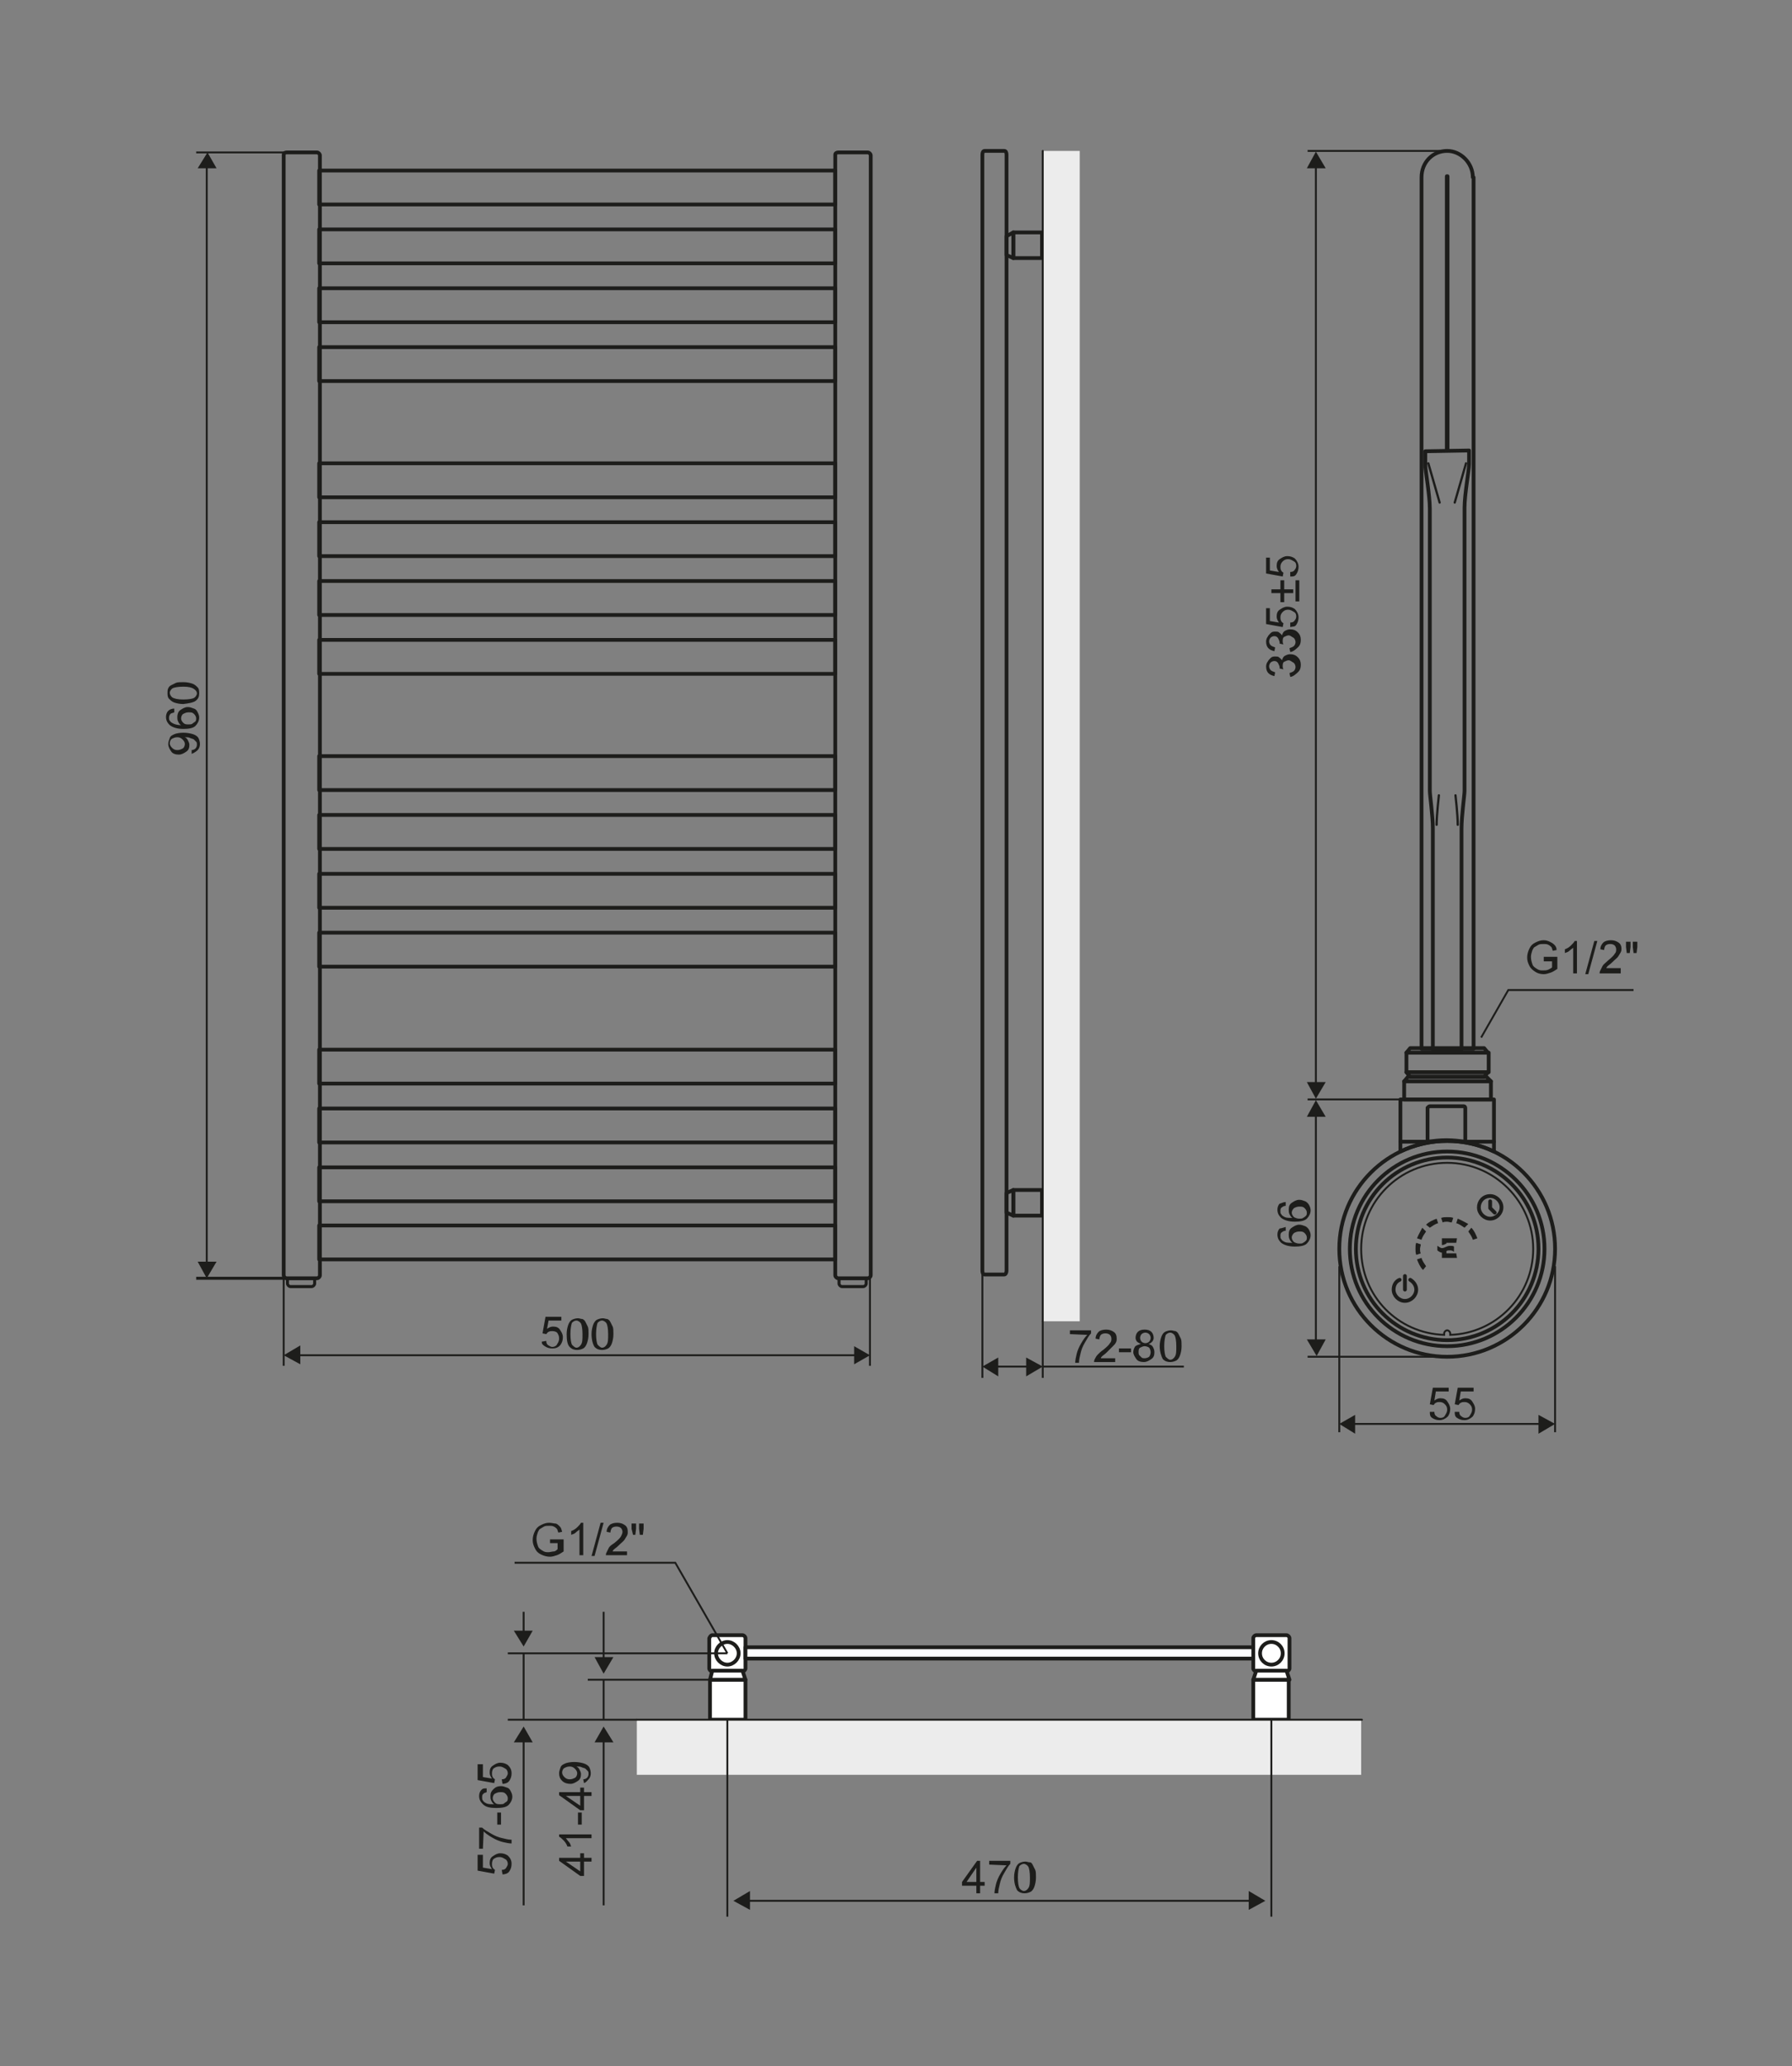 <?xml version="1.0" encoding="UTF-8"?>
<svg xmlns="http://www.w3.org/2000/svg" xmlns:xlink="http://www.w3.org/1999/xlink" version="1.1" id="Warstwa_1" x="0px" y="0px" viewBox="0 0 237.5 273.8" style="enable-background:new 0 0 237.5 273.8;" xml:space="preserve">
<rect x="0" y="0" width="237.5" height="273.8" fill="#808080" stroke="none"/>
<style type="text/css">
	.st0{fill:#FFFFFF;stroke:#1D1D1B;stroke-width:0.5;stroke-linecap:round;stroke-linejoin:round;}
	
		.st1{fill-rule:evenodd;clip-rule:evenodd;fill:#FFFFFF;stroke:#1D1D1B;stroke-width:0.5;stroke-linecap:round;stroke-linejoin:round;}
	.st2{fill:#ECECEC;}
	.st3{fill:none;stroke:#1D1D1B;stroke-width:0.25;stroke-linecap:round;stroke-linejoin:round;}
	.st4{fill:#1D1D1B;}
	.st5{fill:none;stroke:#1D1D1B;stroke-width:0.25;stroke-miterlimit:22.93;}
	.st6{fill:none;stroke:#1D1D1B;stroke-width:0.5;stroke-linecap:round;stroke-linejoin:round;}
	.st7{fill:none;stroke:#1D1D1B;stroke-width:0.4;stroke-miterlimit:22.93;}
	.st8{fill:none;stroke:#1D1D1B;stroke-width:0.4;stroke-linecap:round;stroke-linejoin:round;}
	.st9{fill:none;stroke:#1D1D1B;stroke-width:0.3;stroke-linecap:round;stroke-linejoin:round;}
	.st10{fill-rule:evenodd;clip-rule:evenodd;fill:#1D1D1B;}
	.st11{enable-background:new    ;}
</style>
<g>
	<g>
		<path class="st0" d="M94.4,216.7h4c0.2,0,0.4,0.2,0.4,0.4v4c0,0.2-0.2,0.4-0.4,0.4h-4c-0.2,0-0.4-0.2-0.4-0.4v-4    C94.1,216.9,94.2,216.7,94.4,216.7z"></path>
		<path class="st1" d="M96.4,220.6c0.8,0,1.5-0.7,1.5-1.5s-0.7-1.5-1.5-1.5s-1.5,0.7-1.5,1.5S95.6,220.6,96.4,220.6z"></path>
		<rect x="94.1" y="222.6" class="st0" width="4.7" height="5.3"></rect>
		<polygon class="st1" points="98.8,222.6 94.1,222.6 94.4,221.4 98.4,221.4   "></polygon>
		<rect x="98.8" y="218.3" class="st0" width="67.4" height="1.5"></rect>
		<path class="st0" d="M166.5,216.7h4c0.2,0,0.4,0.2,0.4,0.4v4c0,0.2-0.2,0.4-0.4,0.4h-4c-0.2,0-0.4-0.2-0.4-0.4v-4    C166.1,216.9,166.3,216.7,166.5,216.7z"></path>
		<circle class="st0" cx="168.5" cy="219.1" r="1.5"></circle>
		<rect x="166.1" y="222.6" class="st0" width="4.7" height="5.3"></rect>
		<polygon class="st1" points="170.9,222.6 166.1,222.6 166.5,221.4 170.5,221.4   "></polygon>
	</g>
	<g>
		<rect x="84.4" y="227.9" class="st2" width="96" height="7.3"></rect>
		<line class="st3" x1="180.5" y1="227.9" x2="84.4" y2="227.9"></line>
	</g>
	<g>
		<path class="st4" d="M129.4,250.9v-1h-1.9v-0.5l2-2.8h0.4v2.8h0.6v0.5h-0.6v1H129.4z M129.4,249.4v-1.9l-1.3,1.9H129.4z"></path>
		<path class="st4" d="M131.1,247.1v-0.5h2.8v0.4c-0.3,0.3-0.5,0.7-0.8,1.2s-0.5,1-0.6,1.5c-0.1,0.4-0.2,0.8-0.2,1.2h-0.5    c0-0.3,0.1-0.8,0.2-1.2s0.3-0.9,0.6-1.4s0.5-0.8,0.8-1.1L131.1,247.1L131.1,247.1z"></path>
		<path class="st4" d="M134.4,248.8c0-0.5,0.1-0.9,0.2-1.2s0.3-0.6,0.5-0.7s0.5-0.2,0.8-0.2c0.2,0,0.4,0.1,0.6,0.1s0.3,0.2,0.4,0.4    s0.2,0.4,0.3,0.6s0.1,0.6,0.1,1c0,0.5-0.1,0.9-0.2,1.2s-0.3,0.6-0.5,0.7s-0.5,0.2-0.8,0.2c-0.4,0-0.7-0.1-1-0.4    C134.6,250.1,134.4,249.6,134.4,248.8L134.4,248.8z M134.9,248.8c0,0.7,0.1,1.2,0.2,1.4s0.4,0.4,0.6,0.4s0.4-0.1,0.6-0.4    s0.2-0.7,0.2-1.4s-0.1-1.2-0.2-1.4s-0.4-0.4-0.6-0.4s-0.4,0.1-0.6,0.3C135,247.6,134.9,248.1,134.9,248.8L134.9,248.8L134.9,248.8    z"></path>
	</g>
	<g>
		<line class="st5" x1="165.9" y1="251.9" x2="99.1" y2="251.9"></line>
		<polygon class="st4" points="99.4,250.6 97.2,251.9 99.4,253.1   "></polygon>
		<polygon class="st4" points="165.5,253.1 167.7,251.9 165.5,250.6   "></polygon>
	</g>
	<line class="st5" x1="96.4" y1="227.9" x2="96.4" y2="254"></line>
	<line class="st5" x1="168.5" y1="227.9" x2="168.5" y2="254"></line>
	<g>
		<path class="st4" d="M78.4,246.7h-1v1.9h-0.5l-2.8-2v-0.4h2.8v-0.6h0.5v0.6h1V246.7z M76.9,246.7h-1.9l1.9,1.3V246.7z"></path>
		<path class="st4" d="M78.4,243.1v0.5H75c0.1,0.1,0.2,0.3,0.4,0.5s0.2,0.4,0.3,0.6h-0.5c-0.1-0.3-0.3-0.6-0.5-0.8s-0.4-0.4-0.6-0.5    v-0.3L78.4,243.1L78.4,243.1L78.4,243.1z"></path>
		<path class="st4" d="M77.1,241.8h-0.5v-1.6h0.5V241.8z"></path>
		<path class="st4" d="M78.4,238h-1v1.9h-0.5l-2.8-2v-0.4h2.8v-0.6h0.5v0.6h1V238z M76.9,238h-1.9l1.9,1.3V238z"></path>
		<path class="st4" d="M77.4,236.3l-0.1-0.5c0.2,0,0.4-0.1,0.5-0.2s0.2-0.3,0.2-0.5c0-0.2,0-0.3-0.1-0.4s-0.2-0.2-0.3-0.3    s-0.3-0.1-0.5-0.2s-0.4-0.1-0.6-0.1h-0.1c0.2,0.1,0.3,0.2,0.4,0.4s0.2,0.4,0.2,0.6c0,0.4-0.1,0.7-0.4,0.9s-0.6,0.4-1,0.4    s-0.8-0.1-1.1-0.4s-0.4-0.6-0.4-1c0-0.3,0.1-0.5,0.2-0.8s0.4-0.4,0.6-0.5s0.7-0.2,1.2-0.2s1,0.1,1.3,0.2s0.6,0.3,0.7,0.5    s0.2,0.5,0.2,0.8c0,0.3-0.1,0.6-0.3,0.8S77.7,236.2,77.4,236.3L77.4,236.3L77.4,236.3z M75.5,234.1c-0.3,0-0.5,0.1-0.7,0.2    s-0.3,0.4-0.3,0.6s0.1,0.4,0.3,0.6s0.4,0.3,0.7,0.3c0.3,0,0.5-0.1,0.7-0.2s0.3-0.4,0.3-0.6s-0.1-0.4-0.3-0.6    S75.8,234.1,75.5,234.1L75.5,234.1L75.5,234.1z"></path>
	</g>
	<g>
		<line class="st5" x1="69.4" y1="213.6" x2="69.4" y2="216.4"></line>
		<polygon class="st4" points="68.1,216.1 69.4,218.2 70.6,216.1   "></polygon>
	</g>
	<line class="st5" x1="96.4" y1="219.1" x2="67.3" y2="219.1"></line>
	<line class="st5" x1="84.4" y1="227.9" x2="67.3" y2="227.9"></line>
	<line class="st5" x1="69.4" y1="227.9" x2="69.4" y2="219.1"></line>
	<g>
		<line class="st5" x1="69.4" y1="230.6" x2="69.4" y2="252.5"></line>
		<polygon class="st4" points="70.6,230.9 69.4,228.8 68.1,230.9   "></polygon>
	</g>
	<line class="st5" x1="95.5" y1="222.6" x2="77.9" y2="222.6"></line>
	<line class="st5" x1="80" y1="227.9" x2="80" y2="222.6"></line>
	<g>
		<line class="st5" x1="80" y1="230.6" x2="80" y2="252.5"></line>
		<polygon class="st4" points="81.3,230.9 80,228.8 78.8,230.9   "></polygon>
	</g>
	<g>
		<line class="st5" x1="80" y1="213.6" x2="80" y2="220"></line>
		<polygon class="st4" points="78.8,219.6 80,221.8 81.3,219.6   "></polygon>
	</g>
	<g>
		<path class="st4" d="M66.6,248.4l-0.1-0.6c0.3,0,0.5-0.1,0.6-0.3s0.2-0.3,0.2-0.5c0-0.2-0.1-0.5-0.3-0.6s-0.4-0.3-0.8-0.3    s-0.5,0.1-0.7,0.2s-0.3,0.4-0.3,0.7c0,0.2,0,0.3,0.1,0.5s0.2,0.2,0.3,0.3l-0.1,0.5l-2.2-0.4v-2.1H64v1.7l1.2,0.2    c-0.2-0.3-0.3-0.5-0.3-0.8c0-0.4,0.1-0.7,0.4-0.9s0.6-0.4,1-0.4s0.7,0.1,1,0.3c0.3,0.3,0.5,0.6,0.5,1.1c0,0.4-0.1,0.7-0.3,1    S66.9,248.4,66.6,248.4L66.6,248.4L66.6,248.4z"></path>
		<path class="st4" d="M64,245h-0.5v-2.8h0.4c0.3,0.3,0.7,0.5,1.2,0.8s1,0.5,1.5,0.6c0.4,0.1,0.8,0.2,1.2,0.2v0.5    c-0.3,0-0.8-0.1-1.2-0.2s-0.9-0.3-1.4-0.6s-0.8-0.5-1.1-0.8L64,245L64,245z"></path>
		<path class="st4" d="M66.4,241.8h-0.5v-1.6h0.5V241.8z"></path>
		<path class="st4" d="M64.5,237l0,0.5c-0.2,0.1-0.4,0.1-0.4,0.2c-0.2,0.1-0.2,0.3-0.2,0.5c0,0.2,0,0.3,0.1,0.4    c0.1,0.2,0.3,0.3,0.5,0.4s0.6,0.1,1,0.1c-0.2-0.1-0.3-0.3-0.4-0.5s-0.1-0.4-0.1-0.6c0-0.4,0.1-0.6,0.4-0.9s0.6-0.4,1-0.4    c0.3,0,0.5,0.1,0.8,0.2s0.4,0.3,0.5,0.5s0.2,0.4,0.2,0.7c0,0.4-0.2,0.8-0.5,1.1s-0.9,0.4-1.6,0.4c-0.8,0-1.4-0.1-1.8-0.5    c-0.3-0.3-0.5-0.6-0.5-1.1c0-0.3,0.1-0.6,0.3-0.8S64.1,237,64.5,237L64.5,237L64.5,237z M66.3,239.1c0.2,0,0.4,0,0.5-0.1    s0.3-0.2,0.4-0.3s0.1-0.3,0.1-0.4c0-0.2-0.1-0.4-0.3-0.6s-0.4-0.2-0.7-0.2s-0.5,0.1-0.7,0.2s-0.3,0.4-0.3,0.6s0.1,0.4,0.3,0.6    S66,239.1,66.3,239.1L66.3,239.1L66.3,239.1z"></path>
		<path class="st4" d="M66.6,236.4l-0.1-0.6c0.3,0,0.5-0.1,0.6-0.3s0.2-0.3,0.2-0.5c0-0.2-0.1-0.5-0.3-0.6s-0.4-0.3-0.8-0.3    s-0.5,0.1-0.7,0.2s-0.3,0.4-0.3,0.7c0,0.2,0,0.3,0.1,0.5s0.2,0.2,0.3,0.3l-0.1,0.5l-2.2-0.4v-2.1H64v1.7l1.2,0.2    c-0.2-0.3-0.3-0.5-0.3-0.8c0-0.4,0.1-0.7,0.4-0.9s0.6-0.4,1-0.4s0.7,0.1,1,0.3c0.3,0.3,0.5,0.6,0.5,1.1c0,0.4-0.1,0.7-0.3,1    S66.9,236.4,66.6,236.4L66.6,236.4L66.6,236.4z"></path>
	</g>
	<polyline class="st5" points="68.2,207.1 89.5,207.1 96.4,219.1  "></polyline>
	<g>
		<path class="st4" d="M72.9,204.5V204h1.8v1.6c-0.3,0.2-0.6,0.4-0.9,0.5s-0.6,0.2-0.9,0.2c-0.4,0-0.8-0.1-1.2-0.3s-0.6-0.4-0.8-0.8    s-0.3-0.7-0.3-1.1s0.1-0.8,0.3-1.2s0.4-0.6,0.8-0.8s0.7-0.3,1.1-0.3c0.3,0,0.6,0.1,0.8,0.1s0.4,0.2,0.6,0.4s0.2,0.4,0.3,0.7    l-0.5,0.1c-0.1-0.2-0.1-0.4-0.2-0.5s-0.2-0.2-0.4-0.3s-0.4-0.1-0.6-0.1c-0.3,0-0.5,0-0.7,0.1s-0.3,0.2-0.5,0.3s-0.2,0.3-0.3,0.4    c-0.1,0.3-0.2,0.6-0.2,0.9c0,0.4,0.1,0.7,0.2,1s0.3,0.4,0.6,0.6s0.5,0.2,0.8,0.2c0.2,0,0.5-0.1,0.7-0.1s0.4-0.2,0.5-0.3v-0.8    L72.9,204.5L72.9,204.5z"></path>
		<path class="st4" d="M77.3,206.1h-0.5v-3.4c-0.1,0.1-0.3,0.2-0.5,0.4s-0.4,0.2-0.6,0.3v-0.5c0.3-0.1,0.6-0.3,0.8-0.5    s0.4-0.4,0.5-0.6h0.3L77.3,206.1L77.3,206.1L77.3,206.1z"></path>
		<path class="st4" d="M78.4,206.2l1.2-4.4h0.4l-1.2,4.4H78.4z"></path>
		<path class="st4" d="M83.1,205.6v0.5h-2.8c0-0.1,0-0.2,0.1-0.4c0.1-0.2,0.2-0.4,0.3-0.6s0.4-0.4,0.7-0.6c0.5-0.4,0.8-0.7,0.9-0.9    s0.2-0.4,0.2-0.6c0-0.2-0.1-0.4-0.2-0.5s-0.3-0.2-0.6-0.2s-0.5,0.1-0.6,0.2s-0.2,0.4-0.2,0.6l-0.5-0.1c0-0.4,0.2-0.7,0.4-0.9    s0.6-0.3,1-0.3s0.7,0.1,1,0.3s0.4,0.5,0.4,0.9c0,0.2,0,0.3-0.1,0.5s-0.2,0.3-0.3,0.5s-0.4,0.4-0.8,0.8c-0.3,0.3-0.5,0.4-0.6,0.5    s-0.2,0.2-0.2,0.3L83.1,205.6L83.1,205.6L83.1,205.6z"></path>
		<path class="st4" d="M83.9,203.4l-0.2-0.8v-0.7h0.6v0.7l-0.1,0.8H83.9z M84.8,203.4l-0.1-0.8v-0.7h0.6v0.7l-0.1,0.8H84.8z"></path>
	</g>
</g>
<path class="st6" d="M130.5,20h2.6c0.2,0,0.3,0.2,0.3,0.5v147.9c0,0.2-0.1,0.5-0.3,0.5h-2.6c-0.2,0-0.3-0.2-0.3-0.5V20.5  C130.2,20.2,130.3,20,130.5,20z"></path>
<polygon class="st6" points="133.4,158.1 134.3,157.7 134.3,161.1 133.4,160.7 "></polygon>
<rect x="134.3" y="157.7" class="st6" width="3.8" height="3.4"></rect>
<g>
	<polygon class="st6" points="133.4,31.3 134.3,30.8 134.3,34.2 133.4,33.8  "></polygon>
	<rect x="134.3" y="30.8" class="st6" width="3.8" height="3.4"></rect>
</g>
<g>
	<rect x="138.2" y="20" class="st2" width="4.9" height="155.1"></rect>
	<line class="st3" x1="138.2" y1="20" x2="138.2" y2="175.1"></line>
</g>
<g>
	<line class="st5" x1="136.4" y1="181.1" x2="132" y2="181.1"></line>
	<polygon class="st4" points="132.3,179.9 130.2,181.1 132.3,182.4  "></polygon>
	<polygon class="st4" points="136,182.4 138.2,181.1 136,179.9  "></polygon>
</g>
<line class="st5" x1="130.2" y1="168.6" x2="130.2" y2="182.6"></line>
<line class="st5" x1="138.2" y1="175.1" x2="138.2" y2="182.6"></line>
<line class="st5" x1="138.2" y1="181.1" x2="156.9" y2="181.1"></line>
<g>
	<path class="st4" d="M141.8,176.8v-0.5h2.8v0.4c-0.3,0.3-0.5,0.7-0.8,1.2c-0.3,0.5-0.5,1-0.6,1.5c-0.1,0.4-0.2,0.8-0.2,1.2h-0.5   c0-0.3,0.1-0.8,0.2-1.2s0.3-0.9,0.6-1.4s0.5-0.8,0.8-1.1L141.8,176.8L141.8,176.8z"></path>
	<path class="st4" d="M147.8,180v0.5H145c0-0.1,0-0.2,0.1-0.4c0.1-0.2,0.2-0.4,0.4-0.6s0.4-0.4,0.7-0.6c0.5-0.4,0.8-0.7,0.9-0.9   c0.2-0.2,0.2-0.4,0.2-0.6c0-0.2-0.1-0.4-0.2-0.5s-0.3-0.2-0.6-0.2s-0.5,0.1-0.6,0.2s-0.2,0.4-0.2,0.6l-0.5-0.1   c0-0.4,0.2-0.7,0.4-0.9s0.6-0.3,1-0.3s0.7,0.1,1,0.3s0.4,0.5,0.4,0.9c0,0.2,0,0.3-0.1,0.5s-0.2,0.3-0.4,0.5s-0.4,0.4-0.8,0.8   c-0.3,0.3-0.5,0.4-0.6,0.5c-0.1,0.1-0.2,0.2-0.2,0.3L147.8,180L147.8,180L147.8,180z"></path>
	<path class="st4" d="M148.3,179.2v-0.5h1.6v0.5H148.3z"></path>
	<path class="st4" d="M151.2,178.1c-0.2-0.1-0.4-0.2-0.5-0.3s-0.2-0.3-0.2-0.5c0-0.3,0.1-0.6,0.3-0.8s0.5-0.3,0.9-0.3   s0.7,0.1,0.9,0.3c0.2,0.2,0.3,0.5,0.3,0.8c0,0.2-0.1,0.4-0.2,0.5s-0.3,0.3-0.5,0.3c0.3,0.1,0.5,0.2,0.6,0.4   c0.1,0.2,0.2,0.4,0.2,0.7c0,0.4-0.1,0.7-0.4,0.9s-0.6,0.4-1,0.4s-0.8-0.1-1-0.4s-0.4-0.6-0.4-0.9c0-0.3,0.1-0.5,0.2-0.7   S150.9,178.2,151.2,178.1L151.2,178.1L151.2,178.1z M150.9,179.2c0,0.1,0,0.3,0.1,0.4s0.2,0.2,0.3,0.3c0.1,0.1,0.3,0.1,0.4,0.1   c0.2,0,0.5-0.1,0.6-0.2s0.2-0.4,0.2-0.6s-0.1-0.5-0.2-0.6s-0.4-0.2-0.6-0.2s-0.4,0.1-0.6,0.2S150.9,179,150.9,179.2L150.9,179.2   L150.9,179.2z M151.1,177.3c0,0.2,0.1,0.4,0.2,0.5s0.3,0.2,0.5,0.2s0.4-0.1,0.5-0.2s0.2-0.3,0.2-0.5s-0.1-0.4-0.2-0.5   c-0.1-0.1-0.3-0.2-0.5-0.2s-0.4,0.1-0.5,0.2S151.1,177.1,151.1,177.3L151.1,177.3L151.1,177.3z"></path>
	<path class="st4" d="M153.7,178.4c0-0.5,0.1-0.9,0.2-1.2c0.1-0.3,0.3-0.6,0.5-0.7s0.5-0.2,0.8-0.2c0.2,0,0.4,0.1,0.6,0.1   c0.2,0.1,0.3,0.2,0.4,0.4s0.2,0.4,0.3,0.6s0.1,0.6,0.1,1c0,0.5-0.1,0.9-0.2,1.2c-0.1,0.3-0.3,0.6-0.5,0.7s-0.5,0.2-0.8,0.2   c-0.4,0-0.7-0.1-1-0.4C153.9,179.7,153.7,179.1,153.7,178.4L153.7,178.4L153.7,178.4z M154.3,178.4c0,0.7,0.1,1.2,0.2,1.4   c0.2,0.2,0.4,0.4,0.6,0.4s0.4-0.1,0.6-0.4s0.2-0.7,0.2-1.4s-0.1-1.2-0.2-1.4s-0.4-0.4-0.6-0.4s-0.4,0.1-0.6,0.3   C154.4,177.2,154.3,177.7,154.3,178.4L154.3,178.4L154.3,178.4z"></path>
</g>
<g>
	<path class="st6" d="M38,20.2h4c0.2,0,0.4,0.2,0.4,0.4V169c0,0.2-0.2,0.4-0.4,0.4h-4c-0.2,0-0.4-0.2-0.4-0.4V20.5   C37.6,20.3,37.8,20.2,38,20.2L38,20.2z M111.1,20.2h3.9c0.2,0,0.4,0.2,0.4,0.4V169c0,0.2-0.2,0.4-0.4,0.4h-3.9   c-0.2,0-0.4-0.2-0.4-0.4V20.5C110.7,20.3,110.9,20.2,111.1,20.2z"></path>
	<path class="st6" d="M42.3,22.6h68.4v4.5H42.3V22.6L42.3,22.6z M42.3,30.4h68.4v4.5H42.3V30.4C42.3,30.4,42.3,30.4,42.3,30.4z    M42.3,38.2h68.4v4.5H42.3V38.2L42.3,38.2z M42.3,46h68.4v4.5H42.3C42.3,50.5,42.3,46,42.3,46z"></path>
	<path class="st6" d="M42.3,166.9h68.4v-4.5H42.3V166.9L42.3,166.9z M42.3,159.2h68.4v-4.5H42.3V159.2L42.3,159.2z M42.3,151.4h68.4   v-4.5H42.3V151.4L42.3,151.4z M42.3,143.6h68.4v-4.5H42.3V143.6z"></path>
	<path class="st6" d="M42.3,61.4h68.4v4.5H42.3V61.4C42.3,61.4,42.3,61.4,42.3,61.4z M42.3,69.2h68.4v4.5H42.3V69.2L42.3,69.2z    M42.3,77h68.4v4.5H42.3V77L42.3,77z M42.3,84.8h68.4v4.5H42.3V84.8z"></path>
	<path class="st6" d="M42.3,100.2h68.4v4.5H42.3V100.2L42.3,100.2z M42.3,108h68.4v4.5H42.3V108L42.3,108z M42.3,115.8h68.4v4.5   H42.3V115.8L42.3,115.8z M42.3,123.6h68.4v4.5H42.3V123.6z"></path>
	<g>
		<line class="st5" x1="113.6" y1="179.6" x2="39.4" y2="179.6"></line>
		<polygon class="st4" points="39.8,178.3 37.6,179.6 39.8,180.8   "></polygon>
		<polygon class="st4" points="113.2,180.8 115.3,179.6 113.2,178.4   "></polygon>
	</g>
	<line class="st5" x1="37.6" y1="169" x2="37.6" y2="181"></line>
	<line class="st5" x1="115.3" y1="169" x2="115.3" y2="181"></line>
	<g>
		<path class="st4" d="M25.4,99.9l0-0.5c0.2,0,0.4-0.1,0.5-0.2s0.2-0.3,0.2-0.5c0-0.2,0-0.3-0.1-0.4s-0.2-0.2-0.3-0.3    c-0.1-0.1-0.3-0.1-0.5-0.2s-0.4-0.1-0.6-0.1h-0.1c0.2,0.1,0.3,0.2,0.4,0.4s0.2,0.4,0.2,0.6c0,0.4-0.1,0.7-0.4,0.9s-0.6,0.4-1,0.4    s-0.8-0.1-1-0.4s-0.4-0.6-0.4-1c0-0.3,0.1-0.5,0.2-0.8s0.4-0.4,0.6-0.5s0.7-0.2,1.2-0.2s1,0.1,1.3,0.2c0.3,0.1,0.6,0.3,0.7,0.5    s0.2,0.5,0.2,0.8c0,0.3-0.1,0.6-0.3,0.8S25.7,99.8,25.4,99.9L25.4,99.9L25.4,99.9z M23.5,97.7c-0.3,0-0.5,0.1-0.7,0.2    s-0.3,0.4-0.3,0.6s0.1,0.4,0.3,0.6s0.4,0.3,0.7,0.3c0.3,0,0.5-0.1,0.7-0.2s0.3-0.4,0.3-0.6s-0.1-0.4-0.3-0.6S23.8,97.7,23.5,97.7    L23.5,97.7L23.5,97.7z"></path>
		<path class="st4" d="M23.1,93.9l0,0.5c-0.2,0.1-0.4,0.1-0.5,0.2c-0.1,0.1-0.2,0.3-0.2,0.5c0,0.2,0,0.3,0.1,0.4    c0.1,0.2,0.3,0.3,0.5,0.4c0.2,0.1,0.6,0.2,1,0.2c-0.2-0.1-0.3-0.3-0.4-0.5c-0.1-0.2-0.1-0.4-0.1-0.6c0-0.3,0.1-0.7,0.4-0.9    s0.6-0.4,1-0.4c0.3,0,0.5,0.1,0.8,0.2s0.4,0.3,0.5,0.5s0.2,0.4,0.2,0.7c0,0.4-0.2,0.8-0.5,1.1c-0.3,0.3-0.9,0.4-1.6,0.4    c-0.8,0-1.4-0.2-1.8-0.5c-0.3-0.3-0.5-0.6-0.5-1.1c0-0.3,0.1-0.6,0.3-0.8S22.8,93.9,23.1,93.9L23.1,93.9L23.1,93.9z M25,96    c0.2,0,0.4,0,0.5-0.1s0.3-0.2,0.4-0.3s0.1-0.3,0.1-0.4c0-0.2-0.1-0.4-0.3-0.6c-0.2-0.2-0.4-0.2-0.7-0.2s-0.5,0.1-0.7,0.2    s-0.3,0.4-0.3,0.6s0.1,0.4,0.3,0.6S24.7,96,25,96L25,96L25,96z"></path>
		<path class="st4" d="M24.3,93.3c-0.5,0-0.9-0.1-1.2-0.2s-0.5-0.3-0.7-0.5s-0.2-0.5-0.2-0.8c0-0.2,0-0.4,0.1-0.6    c0.1-0.2,0.2-0.3,0.4-0.4s0.4-0.2,0.6-0.3s0.6-0.1,1-0.1c0.5,0,0.9,0.1,1.2,0.2s0.5,0.3,0.7,0.5s0.2,0.5,0.2,0.8    c0,0.4-0.1,0.7-0.5,1C25.6,93.1,25.1,93.2,24.3,93.3L24.3,93.3L24.3,93.3z M24.3,92.7c0.7,0,1.2-0.1,1.4-0.2s0.4-0.4,0.4-0.6    s-0.1-0.4-0.4-0.6S25,91,24.3,91s-1.2,0.1-1.4,0.2s-0.4,0.4-0.4,0.6s0.1,0.4,0.3,0.6C23.1,92.6,23.6,92.7,24.3,92.7z"></path>
	</g>
	<g>
		<line class="st5" x1="27.4" y1="167.6" x2="27.4" y2="22"></line>
		<polygon class="st4" points="28.7,22.3 27.5,20.2 26.2,22.3   "></polygon>
		<polygon class="st4" points="26.2,167.2 27.4,169.4 28.7,167.2   "></polygon>
	</g>
	<line class="st5" x1="38" y1="20.2" x2="26" y2="20.2"></line>
	<line class="st7" x1="38" y1="169.4" x2="26" y2="169.4"></line>
	<g>
		<path class="st4" d="M71.8,177.8l0.6-0.1c0,0.3,0.1,0.5,0.3,0.6s0.3,0.2,0.5,0.2c0.2,0,0.5-0.1,0.6-0.3s0.3-0.4,0.3-0.8    s-0.1-0.5-0.2-0.7s-0.4-0.3-0.7-0.3c-0.2,0-0.3,0-0.5,0.1s-0.2,0.2-0.3,0.3l-0.5-0.1l0.4-2.2h2.1v0.5h-1.7l-0.2,1.1    c0.3-0.2,0.5-0.3,0.8-0.3c0.4,0,0.7,0.1,0.9,0.4s0.4,0.6,0.4,1s-0.1,0.7-0.3,1c-0.3,0.4-0.7,0.5-1.1,0.5c-0.4,0-0.7-0.1-1-0.3    S71.8,178.1,71.8,177.8L71.8,177.8L71.8,177.8z"></path>
		<path class="st4" d="M75.1,176.8c0-0.5,0.1-0.9,0.2-1.2c0.1-0.3,0.3-0.6,0.5-0.7s0.5-0.2,0.8-0.2c0.2,0,0.4,0.1,0.6,0.1    c0.2,0.1,0.3,0.2,0.4,0.4s0.2,0.4,0.3,0.6s0.1,0.6,0.1,1c0,0.5-0.1,0.9-0.2,1.2c-0.1,0.3-0.3,0.6-0.5,0.7s-0.5,0.2-0.8,0.2    c-0.4,0-0.7-0.1-1-0.4C75.2,178.2,75.1,177.6,75.1,176.8L75.1,176.8L75.1,176.8z M75.6,176.8c0,0.7,0.1,1.2,0.2,1.4    c0.2,0.2,0.4,0.4,0.6,0.4s0.4-0.1,0.6-0.4s0.2-0.7,0.2-1.4s-0.1-1.2-0.2-1.4s-0.4-0.4-0.6-0.4s-0.4,0.1-0.6,0.3    C75.7,175.6,75.6,176.1,75.6,176.8L75.6,176.8L75.6,176.8z"></path>
		<path class="st4" d="M78.4,176.8c0-0.5,0.1-0.9,0.2-1.2c0.1-0.3,0.3-0.6,0.5-0.7s0.5-0.2,0.8-0.2c0.2,0,0.4,0.1,0.6,0.1    c0.2,0.1,0.3,0.2,0.4,0.4s0.2,0.4,0.3,0.6s0.1,0.6,0.1,1c0,0.5-0.1,0.9-0.2,1.2c-0.1,0.3-0.3,0.6-0.5,0.7s-0.5,0.2-0.8,0.2    c-0.4,0-0.7-0.1-1-0.4C78.6,178.2,78.4,177.6,78.4,176.8L78.4,176.8L78.4,176.8z M79,176.8c0,0.7,0.1,1.2,0.2,1.4    c0.2,0.2,0.4,0.4,0.6,0.4s0.4-0.1,0.6-0.4s0.2-0.7,0.2-1.4s-0.1-1.2-0.2-1.4s-0.4-0.4-0.6-0.4s-0.4,0.1-0.6,0.3    C79.1,175.6,79,176.1,79,176.8L79,176.8L79,176.8z"></path>
	</g>
	<path class="st8" d="M41.7,169.4v0.7c0,0.2-0.2,0.4-0.4,0.4h-2.8c-0.2,0-0.4-0.2-0.4-0.4v-0.7C38.2,169.4,41.7,169.4,41.7,169.4z"></path>
	<path class="st8" d="M114.8,169.4v0.7c0,0.2-0.2,0.4-0.4,0.4h-2.8c-0.2,0-0.4-0.2-0.4-0.4v-0.7H114.8z"></path>
</g>
<path class="st6" d="M191.8,179.8c7.9,0,14.3-6.4,14.3-14.3s-6.4-14.3-14.3-14.3s-14.3,6.4-14.3,14.3S183.9,179.8,191.8,179.8z"></path>
<circle class="st6" cx="191.8" cy="165.5" r="12.9"></circle>
<path class="st6" d="M191.8,177.6c6.7,0,12.1-5.4,12.1-12.1s-5.4-12.1-12.1-12.1s-12.1,5.4-12.1,12.1S185.1,177.6,191.8,177.6z"></path>
<path class="st6" d="M185.6,145.7H198v6.9c-1.9-0.9-4-1.4-6.2-1.4s-4.3,0.5-6.2,1.4L185.6,145.7L185.6,145.7L185.6,145.7z"></path>
<path class="st6" d="M189.5,146.6h4.5c0.1,0,0.2,0.1,0.2,0.2v4.5c-0.8-0.1-1.6-0.2-2.5-0.2s-1.7,0.1-2.5,0.2v-4.5  C189.3,146.7,189.4,146.6,189.5,146.6L189.5,146.6z"></path>
<path class="st6" d="M185.6,151.3h3.7 M194.3,151.3h3.7"></path>
<rect x="186.1" y="143.3" class="st6" width="11.5" height="2.4"></rect>
<polygon class="st6" points="186.6,142.7 197,142.7 197.6,143.3 186.1,143.3 "></polygon>
<polygon class="st6" points="186.9,142.7 196.7,142.7 197.2,142.1 186.4,142.1 "></polygon>
<rect x="186.4" y="139.5" class="st6" width="10.9" height="2.6"></rect>
<polygon class="st6" points="186.9,138.9 196.7,138.9 197.2,139.5 186.4,139.5 "></polygon>
<path class="st6" d="M195.2,23.5c0-1.9-1.6-3.5-3.4-3.5l0,0c-1.9,0-3.4,1.5-3.4,3.5v115.5h6.9V23.5L195.2,23.5z"></path>
<path class="st6" d="M188.9,59.8v1.8c0,0.8,0.6,4,0.6,5.8v37.4c0,0.6,0.4,3.3,0.4,5v29.3h3.8v-29.3c0-1.7,0.4-4.4,0.4-5V67.3  c0-1.8,0.6-5,0.6-5.8v-1.8L188.9,59.8L188.9,59.8z"></path>
<path class="st9" d="M192.9,105.4c0,0,0.3,2.6,0.3,3.9 M190.7,105.4c0,0-0.3,2.6-0.3,3.9 M189.3,61.4l1.5,5.2 M194.3,61.4l-1.5,5.2"></path>
<path class="st10" d="M191.5,23.4c0-0.2,0.1-0.3,0.3-0.3s0.3,0.1,0.3,0.3v36.4h-0.6V23.4z"></path>
<polyline class="st5" points="216.5,131.2 199.9,131.2 196.3,137.5 "></polyline>
<line class="st5" x1="177.5" y1="167.8" x2="177.5" y2="189.8"></line>
<g>
	<line class="st5" x1="178.9" y1="188.7" x2="204.7" y2="188.7"></line>
	<polygon class="st4" points="203.9,190 206.1,188.7 203.9,187.5  "></polygon>
	<polygon class="st4" points="179.6,187.5 177.5,188.7 179.6,190  "></polygon>
</g>
<line class="st5" x1="206.1" y1="167.8" x2="206.1" y2="189.8"></line>
<line class="st5" x1="191.8" y1="179.8" x2="173.3" y2="179.8"></line>
<path class="st5" d="M191.8,154.1c-6.3,0-11.4,5.1-11.4,11.4s4.9,11.2,11,11.4v-0.2c0-0.2,0.2-0.4,0.4-0.4l0,0  c0.2,0,0.4,0.2,0.4,0.4v0.2c6.1-0.2,11-5.2,11-11.4S198.1,154.1,191.8,154.1z"></path>
<g>
	<line class="st5" x1="174.4" y1="147.1" x2="174.4" y2="178.4"></line>
	<polygon class="st4" points="173.2,177.5 174.5,179.7 175.7,177.5  "></polygon>
	<polygon class="st4" points="175.7,148 174.4,145.8 173.2,148  "></polygon>
</g>
<line class="st5" x1="185.6" y1="145.7" x2="173.3" y2="145.7"></line>
<line class="st5" x1="191.8" y1="20" x2="173.3" y2="20"></line>
<g>
	<line class="st5" x1="174.4" y1="144.3" x2="174.4" y2="21.4"></line>
	<polygon class="st4" points="175.7,22.3 174.4,20.1 173.2,22.3  "></polygon>
	<polygon class="st4" points="173.2,143.4 174.4,145.6 175.7,143.4  "></polygon>
</g>
<path class="st10" d="M189,162.3c0.4-0.4,0.9-0.6,1.4-0.8l0.2,0.6c-0.4,0.1-0.8,0.4-1.1,0.6L189,162.3L189,162.3L189,162.3z   M187.8,164.1l0.6,0.2c0.1-0.4,0.4-0.8,0.6-1.1l-0.5-0.5C188.3,163.1,188,163.6,187.8,164.1L187.8,164.1L187.8,164.1z M187.7,166.3  c-0.1-0.3-0.1-0.5-0.1-0.8s0-0.6,0.1-0.8l0.6,0.2c0,0.2-0.1,0.4-0.1,0.6s0,0.4,0.1,0.6L187.7,166.3L187.7,166.3L187.7,166.3  L187.7,166.3z M188.6,168.3c-0.4-0.4-0.6-0.9-0.8-1.4l0.6-0.2c0.1,0.4,0.4,0.8,0.6,1.1L188.6,168.3L188.6,168.3L188.6,168.3z   M195,162.7c0.4,0.4,0.6,0.9,0.8,1.4l-0.6,0.2c-0.1-0.4-0.4-0.8-0.6-1.1L195,162.7L195,162.7L195,162.7z M193.2,161.5l-0.2,0.6  c0.4,0.1,0.8,0.4,1.1,0.6l0.5-0.5C194.2,162,193.7,161.7,193.2,161.5L193.2,161.5L193.2,161.5z M191.8,161.3c0.3,0,0.6,0,0.8,0.1  l-0.2,0.6c-0.2,0-0.4-0.1-0.6-0.1s-0.4,0-0.6,0.1l-0.2-0.6C191.3,161.3,191.5,161.3,191.8,161.3L191.8,161.3L191.8,161.3z   M191.1,164.1h2l-0.1,0.6h-1.3v0.1c-0.2,0.1-0.4,0.2-0.6,0.2L191.1,164.1L191.1,164.1L191.1,164.1z M191.7,166.1v-0.3  c0.1-0.1,0.3-0.1,0.5-0.1c0.2,0,0.4,0.1,0.5,0.2v-0.7c-0.1-0.1-0.3-0.1-0.5-0.1c-0.5,0-0.7,0.3-1.1,0.3c-0.2,0-0.4-0.2-0.6-0.3v0.6  c0.1,0.1,0.4,0.3,0.6,0.3v0.7h2l-0.1-0.6L191.7,166.1L191.7,166.1L191.7,166.1z"></path>
<path class="st6" d="M197.5,158.5c0.8,0,1.5,0.7,1.5,1.5s-0.7,1.5-1.5,1.5s-1.5-0.7-1.5-1.5S196.6,158.5,197.5,158.5L197.5,158.5z   M197.5,160.1v-0.9 M197.5,160.1l0.6,0.6 M186.9,169.6c0.5,0.3,0.8,0.8,0.8,1.3c0,0.8-0.7,1.5-1.5,1.5s-1.5-0.7-1.5-1.5  c0-0.6,0.3-1.1,0.8-1.3 M186.2,170.9v-1.8"></path>
<g>
	<g class="st11">
		<path class="st4" d="M204.6,127.3v-0.5l1.8,0v1.6c-0.3,0.2-0.6,0.4-0.9,0.5c-0.3,0.1-0.6,0.2-0.9,0.2c-0.4,0-0.8-0.1-1.1-0.3    s-0.6-0.4-0.8-0.8s-0.3-0.7-0.3-1.1c0-0.4,0.1-0.8,0.3-1.2s0.4-0.6,0.8-0.8s0.7-0.3,1.1-0.3c0.3,0,0.6,0.1,0.8,0.2    s0.4,0.2,0.6,0.4s0.3,0.4,0.3,0.7l-0.5,0.1c-0.1-0.2-0.1-0.4-0.2-0.5s-0.2-0.2-0.4-0.3c-0.2-0.1-0.4-0.1-0.6-0.1    c-0.3,0-0.5,0-0.7,0.1c-0.2,0.1-0.3,0.2-0.5,0.3s-0.2,0.3-0.3,0.4c-0.1,0.3-0.2,0.6-0.2,0.9c0,0.4,0.1,0.7,0.2,1s0.3,0.4,0.6,0.6    s0.5,0.2,0.8,0.2c0.2,0,0.5,0,0.7-0.1c0.2-0.1,0.4-0.2,0.5-0.3v-0.8H204.6z"></path>
		<path class="st4" d="M209,129h-0.5v-3.4c-0.1,0.1-0.3,0.2-0.5,0.4s-0.4,0.2-0.6,0.3v-0.5c0.3-0.1,0.6-0.3,0.8-0.5s0.4-0.4,0.5-0.6    h0.3V129z"></path>
		<path class="st4" d="M210.1,129.1l1.2-4.4h0.4l-1.2,4.4H210.1z"></path>
		<path class="st4" d="M214.8,128.5v0.5H212c0-0.1,0-0.2,0.1-0.4c0.1-0.2,0.2-0.4,0.3-0.6s0.4-0.4,0.7-0.7c0.5-0.4,0.8-0.7,0.9-0.9    c0.2-0.2,0.2-0.4,0.2-0.6c0-0.2-0.1-0.4-0.2-0.5c-0.1-0.1-0.3-0.2-0.6-0.2c-0.3,0-0.5,0.1-0.6,0.2s-0.2,0.4-0.2,0.6l-0.5-0.1    c0-0.4,0.2-0.7,0.4-0.9s0.6-0.3,1-0.3c0.4,0,0.7,0.1,1,0.3s0.4,0.5,0.4,0.8c0,0.2,0,0.3-0.1,0.5s-0.2,0.3-0.3,0.5    s-0.4,0.4-0.8,0.8c-0.3,0.3-0.5,0.4-0.6,0.5c-0.1,0.1-0.2,0.2-0.2,0.3H214.8z"></path>
		<path class="st4" d="M215.6,126.3l-0.1-0.8v-0.7h0.6v0.7l-0.1,0.8H215.6z M216.5,126.3l-0.1-0.8v-0.7h0.6v0.7l-0.1,0.8H216.5z"></path>
	</g>
</g>
<g>
	<g class="st11">
		<path class="st4" d="M171,89.7l-0.1-0.5c0.3-0.1,0.5-0.2,0.6-0.3c0.1-0.1,0.2-0.3,0.2-0.5c0-0.2-0.1-0.5-0.3-0.6s-0.4-0.3-0.6-0.3    c-0.2,0-0.4,0.1-0.6,0.2s-0.2,0.4-0.2,0.6c0,0.1,0,0.2,0.1,0.4l-0.5-0.1c0,0,0-0.1,0-0.1c0-0.2-0.1-0.4-0.2-0.6s-0.3-0.3-0.5-0.3    c-0.2,0-0.4,0.1-0.5,0.2s-0.2,0.3-0.2,0.5c0,0.2,0.1,0.4,0.2,0.5s0.3,0.2,0.6,0.3l-0.1,0.5c-0.4-0.1-0.6-0.2-0.8-0.4    c-0.2-0.2-0.3-0.5-0.3-0.9c0-0.2,0.1-0.5,0.2-0.6c0.1-0.2,0.2-0.3,0.4-0.5s0.4-0.2,0.6-0.2c0.2,0,0.4,0,0.5,0.1s0.3,0.2,0.4,0.4    c0.1-0.3,0.2-0.5,0.4-0.6c0.2-0.1,0.4-0.2,0.7-0.2c0.4,0,0.7,0.1,1,0.4c0.3,0.3,0.4,0.6,0.4,1c0,0.4-0.1,0.7-0.3,0.9    S171.4,89.7,171,89.7z"></path>
		<path class="st4" d="M171,86.4l-0.1-0.5c0.3-0.1,0.5-0.2,0.6-0.3c0.1-0.1,0.2-0.3,0.2-0.5c0-0.2-0.1-0.5-0.3-0.6s-0.4-0.3-0.6-0.3    c-0.2,0-0.4,0.1-0.6,0.2s-0.2,0.4-0.2,0.6c0,0.1,0,0.2,0.1,0.4l-0.5-0.1c0,0,0-0.1,0-0.1c0-0.2-0.1-0.4-0.2-0.6s-0.3-0.3-0.5-0.3    c-0.2,0-0.4,0.1-0.5,0.2s-0.2,0.3-0.2,0.5c0,0.2,0.1,0.4,0.2,0.5s0.3,0.2,0.6,0.3l-0.1,0.5c-0.4-0.1-0.6-0.2-0.8-0.4    c-0.2-0.2-0.3-0.5-0.3-0.9c0-0.2,0.1-0.5,0.2-0.6c0.1-0.2,0.2-0.3,0.4-0.5s0.4-0.2,0.6-0.2c0.2,0,0.4,0,0.5,0.1s0.3,0.2,0.4,0.4    c0.1-0.3,0.2-0.5,0.4-0.6c0.2-0.1,0.4-0.2,0.7-0.2c0.4,0,0.7,0.1,1,0.4c0.3,0.3,0.4,0.6,0.4,1c0,0.4-0.1,0.7-0.3,0.9    S171.4,86.4,171,86.4z"></path>
		<path class="st4" d="M171,83.1l0-0.6c0.3,0,0.5-0.1,0.6-0.3c0.1-0.1,0.2-0.3,0.2-0.5c0-0.3-0.1-0.5-0.3-0.6s-0.4-0.3-0.8-0.3    c-0.3,0-0.5,0.1-0.7,0.3s-0.3,0.4-0.3,0.7c0,0.2,0,0.3,0.1,0.5s0.2,0.2,0.3,0.3l-0.1,0.5l-2.2-0.4v-2.1h0.5v1.7l1.2,0.2    c-0.2-0.3-0.3-0.5-0.3-0.8c0-0.4,0.1-0.7,0.4-0.9s0.6-0.4,1-0.4c0.4,0,0.7,0.1,1,0.3c0.3,0.3,0.5,0.7,0.5,1.1c0,0.4-0.1,0.7-0.3,1    S171.4,83,171,83.1z"></path>
		<path class="st4" d="M171.4,78.6h-1.2v1.2h-0.5v-1.2h-1.2v-0.5h1.2v-1.2h0.5v1.2h1.2V78.6z M172.2,76.9v2.8h-0.5v-2.8H172.2z"></path>
		<path class="st4" d="M171,76.4l0-0.6c0.3,0,0.5-0.1,0.6-0.3c0.1-0.1,0.2-0.3,0.2-0.5c0-0.3-0.1-0.5-0.3-0.6s-0.4-0.3-0.8-0.3    c-0.3,0-0.5,0.1-0.7,0.3s-0.3,0.4-0.3,0.7c0,0.2,0,0.3,0.1,0.5s0.2,0.2,0.3,0.3l-0.1,0.5l-2.2-0.4v-2.1h0.5v1.7l1.2,0.2    c-0.2-0.3-0.3-0.5-0.3-0.8c0-0.4,0.1-0.7,0.4-0.9s0.6-0.4,1-0.4c0.4,0,0.7,0.1,1,0.3c0.3,0.3,0.5,0.7,0.5,1.1c0,0.4-0.1,0.7-0.3,1    S171.4,76.4,171,76.4z"></path>
	</g>
</g>
<g>
	<g class="st11">
		<path class="st4" d="M189.5,187.1l0.6,0c0,0.3,0.1,0.5,0.3,0.6c0.1,0.1,0.3,0.2,0.5,0.2c0.3,0,0.5-0.1,0.6-0.3s0.3-0.4,0.3-0.8    c0-0.3-0.1-0.5-0.3-0.7s-0.4-0.3-0.7-0.3c-0.2,0-0.3,0-0.5,0.1s-0.2,0.2-0.3,0.3l-0.5-0.1l0.4-2.2h2.1v0.5h-1.7l-0.2,1.2    c0.3-0.2,0.5-0.3,0.8-0.3c0.4,0,0.7,0.1,0.9,0.4s0.4,0.6,0.4,1c0,0.4-0.1,0.7-0.3,1c-0.3,0.3-0.7,0.5-1.1,0.5    c-0.4,0-0.7-0.1-1-0.3S189.5,187.4,189.5,187.1z"></path>
		<path class="st4" d="M192.8,187.1l0.6,0c0,0.3,0.1,0.5,0.3,0.6c0.1,0.1,0.3,0.2,0.5,0.2c0.3,0,0.5-0.1,0.6-0.3s0.3-0.4,0.3-0.8    c0-0.3-0.1-0.5-0.3-0.7s-0.4-0.3-0.7-0.3c-0.2,0-0.3,0-0.5,0.1s-0.2,0.2-0.3,0.3l-0.5-0.1l0.4-2.2h2.1v0.5h-1.7l-0.2,1.2    c0.3-0.2,0.5-0.3,0.8-0.3c0.4,0,0.7,0.1,0.9,0.4s0.4,0.6,0.4,1c0,0.4-0.1,0.7-0.3,1c-0.3,0.3-0.7,0.5-1.1,0.5    c-0.4,0-0.7-0.1-1-0.3S192.8,187.4,192.8,187.1z"></path>
	</g>
</g>
<g>
	<g class="st11">
		<path class="st4" d="M170.4,162.6l0,0.5c-0.2,0-0.4,0.1-0.5,0.2c-0.2,0.1-0.2,0.3-0.2,0.5c0,0.2,0,0.3,0.1,0.4    c0.1,0.2,0.3,0.3,0.5,0.4s0.6,0.1,1,0.1c-0.2-0.1-0.3-0.3-0.4-0.5s-0.1-0.4-0.1-0.6c0-0.4,0.1-0.7,0.4-0.9c0.3-0.2,0.6-0.4,1-0.4    c0.3,0,0.5,0.1,0.8,0.2c0.2,0.1,0.4,0.3,0.5,0.5s0.2,0.4,0.2,0.7c0,0.4-0.2,0.8-0.5,1.1c-0.3,0.3-0.9,0.4-1.6,0.4    c-0.8,0-1.4-0.2-1.8-0.5c-0.3-0.3-0.5-0.6-0.5-1.1c0-0.3,0.1-0.6,0.3-0.8C169.8,162.8,170,162.7,170.4,162.6z M172.2,164.8    c0.2,0,0.4,0,0.5-0.1c0.2-0.1,0.3-0.2,0.4-0.3s0.1-0.3,0.1-0.4c0-0.2-0.1-0.4-0.3-0.6s-0.4-0.2-0.7-0.2c-0.3,0-0.5,0.1-0.7,0.2    c-0.2,0.2-0.3,0.4-0.3,0.6c0,0.2,0.1,0.4,0.3,0.6C171.7,164.7,171.9,164.8,172.2,164.8z"></path>
		<path class="st4" d="M170.4,159.3l0,0.5c-0.2,0-0.4,0.1-0.5,0.2c-0.2,0.1-0.2,0.3-0.2,0.5c0,0.2,0,0.3,0.1,0.4    c0.1,0.2,0.3,0.3,0.5,0.4s0.6,0.1,1,0.1c-0.2-0.1-0.3-0.3-0.4-0.5s-0.1-0.4-0.1-0.6c0-0.4,0.1-0.7,0.4-0.9c0.3-0.2,0.6-0.4,1-0.4    c0.3,0,0.5,0.1,0.8,0.2c0.2,0.1,0.4,0.3,0.5,0.5s0.2,0.4,0.2,0.7c0,0.4-0.2,0.8-0.5,1.1c-0.3,0.3-0.9,0.4-1.6,0.4    c-0.8,0-1.4-0.2-1.8-0.5c-0.3-0.3-0.5-0.6-0.5-1.1c0-0.3,0.1-0.6,0.3-0.8C169.8,159.5,170,159.3,170.4,159.3z M172.2,161.5    c0.2,0,0.4,0,0.5-0.1c0.2-0.1,0.3-0.2,0.4-0.3s0.1-0.3,0.1-0.4c0-0.2-0.1-0.4-0.3-0.6s-0.4-0.2-0.7-0.2c-0.3,0-0.5,0.1-0.7,0.2    c-0.2,0.2-0.3,0.4-0.3,0.6c0,0.2,0.1,0.4,0.3,0.6C171.7,161.4,171.9,161.5,172.2,161.5z"></path>
	</g>
</g>
</svg>

